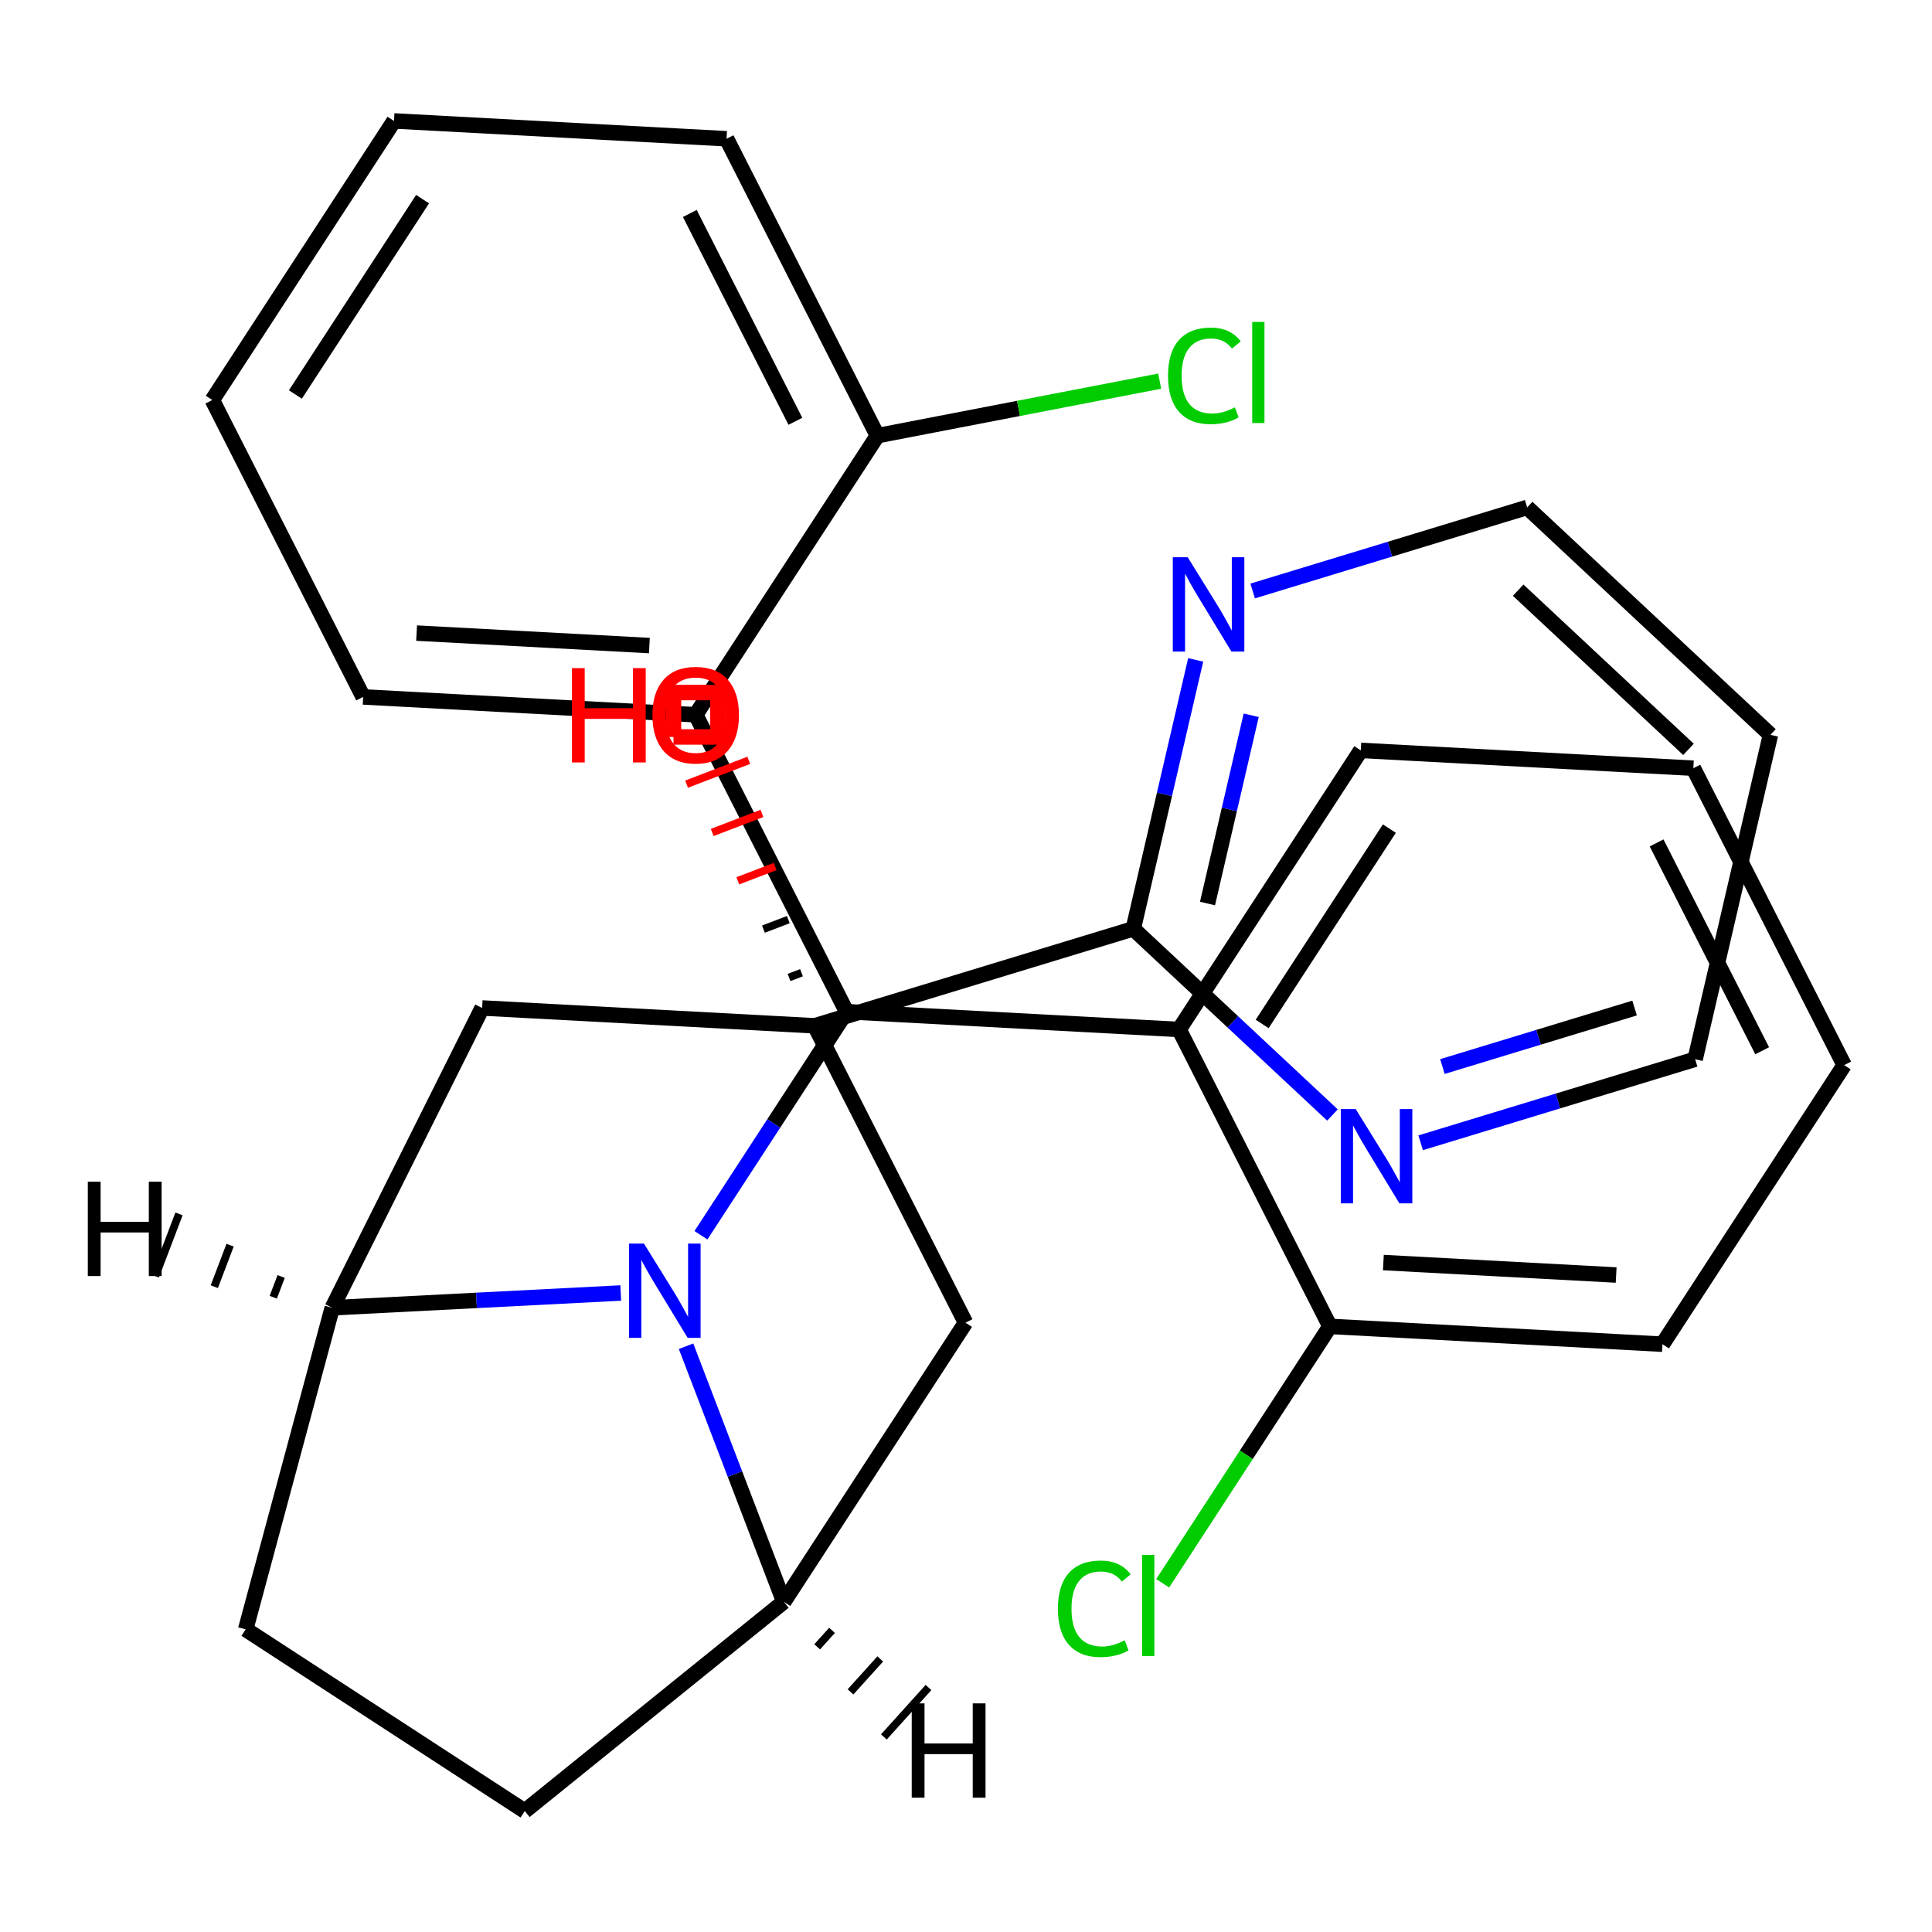 <?xml version='1.0' encoding='iso-8859-1'?>
<svg version='1.1' baseProfile='full'
              xmlns='http://www.w3.org/2000/svg'
                      xmlns:rdkit='http://www.rdkit.org/xml'
                      xmlns:xlink='http://www.w3.org/1999/xlink'
                  xml:space='preserve'
width='250px' height='250px' viewBox='0 0 250 250'>
<!-- END OF HEADER -->
<rect style='opacity:1.0;fill:#FFFFFF;stroke:none' width='250' height='250' x='0' y='0'> </rect>
<path class='bond-0 atom-0 atom-2' d='M 27.473,51.763 L 50.986,15.65' style='fill:none;fill-rule:evenodd;stroke:#000000;stroke-width:2.0px;stroke-linecap:butt;stroke-linejoin:miter;stroke-opacity:1' />
<path class='bond-0 atom-0 atom-2' d='M 38.223,51.048 L 54.682,25.769' style='fill:none;fill-rule:evenodd;stroke:#000000;stroke-width:2.0px;stroke-linecap:butt;stroke-linejoin:miter;stroke-opacity:1' />
<path class='bond-1 atom-0 atom-5' d='M 27.473,51.763 L 46.992,90.182' style='fill:none;fill-rule:evenodd;stroke:#000000;stroke-width:2.0px;stroke-linecap:butt;stroke-linejoin:miter;stroke-opacity:1' />
<path class='bond-2 atom-1 atom-3' d='M 219.118,99.407 L 238.636,137.826' style='fill:none;fill-rule:evenodd;stroke:#000000;stroke-width:2.0px;stroke-linecap:butt;stroke-linejoin:miter;stroke-opacity:1' />
<path class='bond-2 atom-1 atom-3' d='M 214.362,109.073 L 228.025,135.967' style='fill:none;fill-rule:evenodd;stroke:#000000;stroke-width:2.0px;stroke-linecap:butt;stroke-linejoin:miter;stroke-opacity:1' />
<path class='bond-3 atom-1 atom-6' d='M 219.118,99.407 L 176.086,97.101' style='fill:none;fill-rule:evenodd;stroke:#000000;stroke-width:2.0px;stroke-linecap:butt;stroke-linejoin:miter;stroke-opacity:1' />
<path class='bond-4 atom-2 atom-7' d='M 50.986,15.65 L 94.017,17.956' style='fill:none;fill-rule:evenodd;stroke:#000000;stroke-width:2.0px;stroke-linecap:butt;stroke-linejoin:miter;stroke-opacity:1' />
<path class='bond-5 atom-3 atom-8' d='M 238.636,137.826 L 215.123,173.939' style='fill:none;fill-rule:evenodd;stroke:#000000;stroke-width:2.0px;stroke-linecap:butt;stroke-linejoin:miter;stroke-opacity:1' />
<path class='bond-6 atom-4 atom-11' d='M 229.094,95.086 L 197.613,65.659' style='fill:none;fill-rule:evenodd;stroke:#000000;stroke-width:2.0px;stroke-linecap:butt;stroke-linejoin:miter;stroke-opacity:1' />
<path class='bond-6 atom-4 atom-11' d='M 218.487,96.968 L 196.45,76.369' style='fill:none;fill-rule:evenodd;stroke:#000000;stroke-width:2.0px;stroke-linecap:butt;stroke-linejoin:miter;stroke-opacity:1' />
<path class='bond-7 atom-4 atom-12' d='M 229.094,95.086 L 219.351,137.063' style='fill:none;fill-rule:evenodd;stroke:#000000;stroke-width:2.0px;stroke-linecap:butt;stroke-linejoin:miter;stroke-opacity:1' />
<path class='bond-8 atom-5 atom-17' d='M 46.992,90.182 L 90.023,92.489' style='fill:none;fill-rule:evenodd;stroke:#000000;stroke-width:2.0px;stroke-linecap:butt;stroke-linejoin:miter;stroke-opacity:1' />
<path class='bond-8 atom-5 atom-17' d='M 53.908,81.922 L 84.03,83.536' style='fill:none;fill-rule:evenodd;stroke:#000000;stroke-width:2.0px;stroke-linecap:butt;stroke-linejoin:miter;stroke-opacity:1' />
<path class='bond-9 atom-6 atom-18' d='M 176.086,97.101 L 152.573,133.214' style='fill:none;fill-rule:evenodd;stroke:#000000;stroke-width:2.0px;stroke-linecap:butt;stroke-linejoin:miter;stroke-opacity:1' />
<path class='bond-9 atom-6 atom-18' d='M 179.782,107.22 L 163.323,132.5' style='fill:none;fill-rule:evenodd;stroke:#000000;stroke-width:2.0px;stroke-linecap:butt;stroke-linejoin:miter;stroke-opacity:1' />
<path class='bond-10 atom-7 atom-19' d='M 94.017,17.956 L 113.536,56.375' style='fill:none;fill-rule:evenodd;stroke:#000000;stroke-width:2.0px;stroke-linecap:butt;stroke-linejoin:miter;stroke-opacity:1' />
<path class='bond-10 atom-7 atom-19' d='M 89.261,27.622 L 102.924,54.516' style='fill:none;fill-rule:evenodd;stroke:#000000;stroke-width:2.0px;stroke-linecap:butt;stroke-linejoin:miter;stroke-opacity:1' />
<path class='bond-11 atom-8 atom-20' d='M 215.123,173.939 L 172.092,171.633' style='fill:none;fill-rule:evenodd;stroke:#000000;stroke-width:2.0px;stroke-linecap:butt;stroke-linejoin:miter;stroke-opacity:1' />
<path class='bond-11 atom-8 atom-20' d='M 209.13,164.987 L 179.008,163.373' style='fill:none;fill-rule:evenodd;stroke:#000000;stroke-width:2.0px;stroke-linecap:butt;stroke-linejoin:miter;stroke-opacity:1' />
<path class='bond-12 atom-9 atom-10' d='M 31.79,210.838 L 67.903,234.35' style='fill:none;fill-rule:evenodd;stroke:#000000;stroke-width:2.0px;stroke-linecap:butt;stroke-linejoin:miter;stroke-opacity:1' />
<path class='bond-13 atom-9 atom-15' d='M 31.79,210.838 L 42.992,169.226' style='fill:none;fill-rule:evenodd;stroke:#000000;stroke-width:2.0px;stroke-linecap:butt;stroke-linejoin:miter;stroke-opacity:1' />
<path class='bond-14 atom-10 atom-16' d='M 67.903,234.35 L 101.425,207.27' style='fill:none;fill-rule:evenodd;stroke:#000000;stroke-width:2.0px;stroke-linecap:butt;stroke-linejoin:miter;stroke-opacity:1' />
<path class='bond-15 atom-11 atom-26' d='M 197.613,65.659 L 179.853,71.066' style='fill:none;fill-rule:evenodd;stroke:#000000;stroke-width:2.0px;stroke-linecap:butt;stroke-linejoin:miter;stroke-opacity:1' />
<path class='bond-15 atom-11 atom-26' d='M 179.853,71.066 L 162.093,76.473' style='fill:none;fill-rule:evenodd;stroke:#0000FF;stroke-width:2.0px;stroke-linecap:butt;stroke-linejoin:miter;stroke-opacity:1' />
<path class='bond-16 atom-12 atom-27' d='M 219.351,137.063 L 201.591,142.47' style='fill:none;fill-rule:evenodd;stroke:#000000;stroke-width:2.0px;stroke-linecap:butt;stroke-linejoin:miter;stroke-opacity:1' />
<path class='bond-16 atom-12 atom-27' d='M 201.591,142.47 L 183.831,147.877' style='fill:none;fill-rule:evenodd;stroke:#0000FF;stroke-width:2.0px;stroke-linecap:butt;stroke-linejoin:miter;stroke-opacity:1' />
<path class='bond-16 atom-12 atom-27' d='M 211.513,130.44 L 199.081,134.225' style='fill:none;fill-rule:evenodd;stroke:#000000;stroke-width:2.0px;stroke-linecap:butt;stroke-linejoin:miter;stroke-opacity:1' />
<path class='bond-16 atom-12 atom-27' d='M 199.081,134.225 L 186.649,138.01' style='fill:none;fill-rule:evenodd;stroke:#0000FF;stroke-width:2.0px;stroke-linecap:butt;stroke-linejoin:miter;stroke-opacity:1' />
<path class='bond-17 atom-13 atom-15' d='M 62.388,130.432 L 42.992,169.226' style='fill:none;fill-rule:evenodd;stroke:#000000;stroke-width:2.0px;stroke-linecap:butt;stroke-linejoin:miter;stroke-opacity:1' />
<path class='bond-18 atom-13 atom-23' d='M 62.388,130.432 L 105.419,132.738' style='fill:none;fill-rule:evenodd;stroke:#000000;stroke-width:2.0px;stroke-linecap:butt;stroke-linejoin:miter;stroke-opacity:1' />
<path class='bond-19 atom-14 atom-16' d='M 124.938,171.157 L 101.425,207.27' style='fill:none;fill-rule:evenodd;stroke:#000000;stroke-width:2.0px;stroke-linecap:butt;stroke-linejoin:miter;stroke-opacity:1' />
<path class='bond-20 atom-14 atom-23' d='M 124.938,171.157 L 105.419,132.738' style='fill:none;fill-rule:evenodd;stroke:#000000;stroke-width:2.0px;stroke-linecap:butt;stroke-linejoin:miter;stroke-opacity:1' />
<path class='bond-21 atom-15 atom-28' d='M 42.992,169.226 L 61.658,168.27' style='fill:none;fill-rule:evenodd;stroke:#000000;stroke-width:2.0px;stroke-linecap:butt;stroke-linejoin:miter;stroke-opacity:1' />
<path class='bond-21 atom-15 atom-28' d='M 61.658,168.27 L 80.323,167.313' style='fill:none;fill-rule:evenodd;stroke:#0000FF;stroke-width:2.0px;stroke-linecap:butt;stroke-linejoin:miter;stroke-opacity:1' />
<path class='bond-34 atom-15 atom-30' d='M 36.382,165.176 L 35.361,167.862' style='fill:none;fill-rule:evenodd;stroke:#000000;stroke-width:1.0px;stroke-linecap:butt;stroke-linejoin:miter;stroke-opacity:1' />
<path class='bond-34 atom-15 atom-30' d='M 29.773,161.127 L 27.731,166.497' style='fill:none;fill-rule:evenodd;stroke:#000000;stroke-width:1.0px;stroke-linecap:butt;stroke-linejoin:miter;stroke-opacity:1' />
<path class='bond-34 atom-15 atom-30' d='M 23.163,157.077 L 20.1,165.133' style='fill:none;fill-rule:evenodd;stroke:#000000;stroke-width:1.0px;stroke-linecap:butt;stroke-linejoin:miter;stroke-opacity:1' />
<path class='bond-22 atom-16 atom-28' d='M 101.425,207.27 L 95.1,190.736' style='fill:none;fill-rule:evenodd;stroke:#000000;stroke-width:2.0px;stroke-linecap:butt;stroke-linejoin:miter;stroke-opacity:1' />
<path class='bond-22 atom-16 atom-28' d='M 95.1,190.736 L 88.775,174.201' style='fill:none;fill-rule:evenodd;stroke:#0000FF;stroke-width:2.0px;stroke-linecap:butt;stroke-linejoin:miter;stroke-opacity:1' />
<path class='bond-35 atom-16 atom-31' d='M 105.74,213.1 L 107.665,210.968' style='fill:none;fill-rule:evenodd;stroke:#000000;stroke-width:1.0px;stroke-linecap:butt;stroke-linejoin:miter;stroke-opacity:1' />
<path class='bond-35 atom-16 atom-31' d='M 110.056,218.93 L 113.906,214.665' style='fill:none;fill-rule:evenodd;stroke:#000000;stroke-width:1.0px;stroke-linecap:butt;stroke-linejoin:miter;stroke-opacity:1' />
<path class='bond-35 atom-16 atom-31' d='M 114.371,224.76 L 120.146,218.362' style='fill:none;fill-rule:evenodd;stroke:#000000;stroke-width:1.0px;stroke-linecap:butt;stroke-linejoin:miter;stroke-opacity:1' />
<path class='bond-23 atom-17 atom-19' d='M 90.023,92.489 L 113.536,56.375' style='fill:none;fill-rule:evenodd;stroke:#000000;stroke-width:2.0px;stroke-linecap:butt;stroke-linejoin:miter;stroke-opacity:1' />
<path class='bond-24 atom-17 atom-21' d='M 90.023,92.489 L 109.542,130.908' style='fill:none;fill-rule:evenodd;stroke:#000000;stroke-width:2.0px;stroke-linecap:butt;stroke-linejoin:miter;stroke-opacity:1' />
<path class='bond-25 atom-18 atom-20' d='M 152.573,133.214 L 172.092,171.633' style='fill:none;fill-rule:evenodd;stroke:#000000;stroke-width:2.0px;stroke-linecap:butt;stroke-linejoin:miter;stroke-opacity:1' />
<path class='bond-26 atom-18 atom-21' d='M 152.573,133.214 L 109.542,130.908' style='fill:none;fill-rule:evenodd;stroke:#000000;stroke-width:2.0px;stroke-linecap:butt;stroke-linejoin:miter;stroke-opacity:1' />
<path class='bond-27 atom-19 atom-24' d='M 113.536,56.375 L 131.8,52.846' style='fill:none;fill-rule:evenodd;stroke:#000000;stroke-width:2.0px;stroke-linecap:butt;stroke-linejoin:miter;stroke-opacity:1' />
<path class='bond-27 atom-19 atom-24' d='M 131.8,52.846 L 150.064,49.318' style='fill:none;fill-rule:evenodd;stroke:#00CC00;stroke-width:2.0px;stroke-linecap:butt;stroke-linejoin:miter;stroke-opacity:1' />
<path class='bond-28 atom-20 atom-25' d='M 172.092,171.633 L 161.271,188.254' style='fill:none;fill-rule:evenodd;stroke:#000000;stroke-width:2.0px;stroke-linecap:butt;stroke-linejoin:miter;stroke-opacity:1' />
<path class='bond-28 atom-20 atom-25' d='M 161.271,188.254 L 150.449,204.874' style='fill:none;fill-rule:evenodd;stroke:#00CC00;stroke-width:2.0px;stroke-linecap:butt;stroke-linejoin:miter;stroke-opacity:1' />
<path class='bond-29 atom-21 atom-28' d='M 109.542,130.908 L 100.123,145.375' style='fill:none;fill-rule:evenodd;stroke:#000000;stroke-width:2.0px;stroke-linecap:butt;stroke-linejoin:miter;stroke-opacity:1' />
<path class='bond-29 atom-21 atom-28' d='M 100.123,145.375 L 90.703,159.842' style='fill:none;fill-rule:evenodd;stroke:#0000FF;stroke-width:2.0px;stroke-linecap:butt;stroke-linejoin:miter;stroke-opacity:1' />
<path class='bond-30 atom-22 atom-23' d='M 146.644,120.187 L 105.419,132.738' style='fill:none;fill-rule:evenodd;stroke:#000000;stroke-width:2.0px;stroke-linecap:butt;stroke-linejoin:miter;stroke-opacity:1' />
<path class='bond-31 atom-22 atom-26' d='M 146.644,120.187 L 150.683,102.788' style='fill:none;fill-rule:evenodd;stroke:#000000;stroke-width:2.0px;stroke-linecap:butt;stroke-linejoin:miter;stroke-opacity:1' />
<path class='bond-31 atom-22 atom-26' d='M 150.683,102.788 L 154.721,85.389' style='fill:none;fill-rule:evenodd;stroke:#0000FF;stroke-width:2.0px;stroke-linecap:butt;stroke-linejoin:miter;stroke-opacity:1' />
<path class='bond-31 atom-22 atom-26' d='M 156.251,116.916 L 159.078,104.737' style='fill:none;fill-rule:evenodd;stroke:#000000;stroke-width:2.0px;stroke-linecap:butt;stroke-linejoin:miter;stroke-opacity:1' />
<path class='bond-31 atom-22 atom-26' d='M 159.078,104.737 L 161.905,92.557' style='fill:none;fill-rule:evenodd;stroke:#0000FF;stroke-width:2.0px;stroke-linecap:butt;stroke-linejoin:miter;stroke-opacity:1' />
<path class='bond-32 atom-22 atom-27' d='M 146.644,120.187 L 159.532,132.234' style='fill:none;fill-rule:evenodd;stroke:#000000;stroke-width:2.0px;stroke-linecap:butt;stroke-linejoin:miter;stroke-opacity:1' />
<path class='bond-32 atom-22 atom-27' d='M 159.532,132.234 L 172.42,144.281' style='fill:none;fill-rule:evenodd;stroke:#0000FF;stroke-width:2.0px;stroke-linecap:butt;stroke-linejoin:miter;stroke-opacity:1' />
<path class='bond-33 atom-23 atom-29' d='M 103.713,125.868 L 102.104,126.484' style='fill:none;fill-rule:evenodd;stroke:#000000;stroke-width:1.0px;stroke-linecap:butt;stroke-linejoin:miter;stroke-opacity:1' />
<path class='bond-33 atom-23 atom-29' d='M 102.008,118.998 L 98.788,120.229' style='fill:none;fill-rule:evenodd;stroke:#000000;stroke-width:1.0px;stroke-linecap:butt;stroke-linejoin:miter;stroke-opacity:1' />
<path class='bond-33 atom-23 atom-29' d='M 100.302,112.128 L 95.473,113.975' style='fill:none;fill-rule:evenodd;stroke:#FF0000;stroke-width:1.0px;stroke-linecap:butt;stroke-linejoin:miter;stroke-opacity:1' />
<path class='bond-33 atom-23 atom-29' d='M 98.597,105.257 L 92.157,107.721' style='fill:none;fill-rule:evenodd;stroke:#FF0000;stroke-width:1.0px;stroke-linecap:butt;stroke-linejoin:miter;stroke-opacity:1' />
<path class='bond-33 atom-23 atom-29' d='M 96.891,98.387 L 88.842,101.467' style='fill:none;fill-rule:evenodd;stroke:#FF0000;stroke-width:1.0px;stroke-linecap:butt;stroke-linejoin:miter;stroke-opacity:1' />
<path  class='atom-24' d='M 151.141 48.623
Q 151.141 45.589, 152.554 44.003
Q 153.985 42.4, 156.691 42.4
Q 159.208 42.4, 160.553 44.175
L 159.415 45.106
Q 158.432 43.813, 156.691 43.813
Q 154.847 43.813, 153.865 45.054
Q 152.899 46.278, 152.899 48.623
Q 152.899 51.036, 153.899 52.277
Q 154.916 53.518, 156.881 53.518
Q 158.226 53.518, 159.794 52.708
L 160.277 54.001
Q 159.639 54.414, 158.674 54.656
Q 157.708 54.897, 156.64 54.897
Q 153.985 54.897, 152.554 53.276
Q 151.141 51.656, 151.141 48.623
' fill='#00CC00'/>
<path  class='atom-24' d='M 162.035 41.659
L 163.621 41.659
L 163.621 54.742
L 162.035 54.742
L 162.035 41.659
' fill='#00CC00'/>
<path  class='atom-25' d='M 136.892 208.169
Q 136.892 205.135, 138.306 203.549
Q 139.736 201.946, 142.443 201.946
Q 144.959 201.946, 146.304 203.722
L 145.166 204.653
Q 144.184 203.36, 142.443 203.36
Q 140.598 203.36, 139.616 204.601
Q 138.65 205.825, 138.65 208.169
Q 138.65 210.582, 139.65 211.823
Q 140.667 213.064, 142.632 213.064
Q 143.977 213.064, 145.545 212.254
L 146.028 213.547
Q 145.39 213.961, 144.425 214.202
Q 143.46 214.443, 142.391 214.443
Q 139.736 214.443, 138.306 212.823
Q 136.892 211.203, 136.892 208.169
' fill='#00CC00'/>
<path  class='atom-25' d='M 147.786 201.205
L 149.372 201.205
L 149.372 214.288
L 147.786 214.288
L 147.786 201.205
' fill='#00CC00'/>
<path  class='atom-26' d='M 153.69 72.108
L 157.689 78.572
Q 158.085 79.21, 158.723 80.364
Q 159.361 81.519, 159.395 81.588
L 159.395 72.108
L 161.016 72.108
L 161.016 84.312
L 159.344 84.312
L 155.052 77.244
Q 154.552 76.417, 154.017 75.469
Q 153.5 74.521, 153.345 74.228
L 153.345 84.312
L 151.759 84.312
L 151.759 72.108
L 153.69 72.108
' fill='#0000FF'/>
<path  class='atom-27' d='M 175.428 143.512
L 179.427 149.976
Q 179.824 150.613, 180.461 151.768
Q 181.099 152.923, 181.134 152.992
L 181.134 143.512
L 182.754 143.512
L 182.754 155.716
L 181.082 155.716
L 176.79 148.648
Q 176.29 147.821, 175.756 146.873
Q 175.239 145.925, 175.083 145.632
L 175.083 155.716
L 173.498 155.716
L 173.498 143.512
L 175.428 143.512
' fill='#0000FF'/>
<path  class='atom-28' d='M 83.331 160.919
L 87.33 167.383
Q 87.727 168.021, 88.365 169.176
Q 89.002 170.331, 89.037 170.4
L 89.037 160.919
L 90.657 160.919
L 90.657 173.123
L 88.985 173.123
L 84.693 166.056
Q 84.193 165.229, 83.659 164.28
Q 83.142 163.332, 82.987 163.039
L 82.987 173.123
L 81.401 173.123
L 81.401 160.919
L 83.331 160.919
' fill='#0000FF'/>
<path  class='atom-29' d='M 74.008 86.456
L 75.662 86.456
L 75.662 91.645
L 81.902 91.645
L 81.902 86.456
L 83.557 86.456
L 83.557 98.66
L 81.902 98.66
L 81.902 93.024
L 75.662 93.024
L 75.662 98.66
L 74.008 98.66
L 74.008 86.456
' fill='#FF0000'/>
<path  class='atom-29' d='M 84.419 92.524
Q 84.419 89.593, 85.867 87.956
Q 87.315 86.318, 90.021 86.318
Q 92.727 86.318, 94.175 87.956
Q 95.623 89.593, 95.623 92.524
Q 95.623 95.489, 94.158 97.178
Q 92.693 98.85, 90.021 98.85
Q 87.332 98.85, 85.867 97.178
Q 84.419 95.506, 84.419 92.524
M 90.021 97.471
Q 91.883 97.471, 92.882 96.23
Q 93.899 94.972, 93.899 92.524
Q 93.899 90.128, 92.882 88.921
Q 91.883 87.697, 90.021 87.697
Q 88.159 87.697, 87.142 88.904
Q 86.143 90.111, 86.143 92.524
Q 86.143 94.989, 87.142 96.23
Q 88.159 97.471, 90.021 97.471
' fill='#FF0000'/>
<path  class='atom-30' d='M 11.364 152.915
L 13.018 152.915
L 13.018 158.103
L 19.258 158.103
L 19.258 152.915
L 20.913 152.915
L 20.913 165.119
L 19.258 165.119
L 19.258 159.482
L 13.018 159.482
L 13.018 165.119
L 11.364 165.119
L 11.364 152.915
' fill='#000000'/>
<path  class='atom-31' d='M 117.977 220.417
L 119.632 220.417
L 119.632 225.605
L 125.872 225.605
L 125.872 220.417
L 127.526 220.417
L 127.526 232.621
L 125.872 232.621
L 125.872 226.984
L 119.632 226.984
L 119.632 232.621
L 117.977 232.621
L 117.977 220.417
' fill='#000000'/>
<path d='M 87.15,95.361 L 87.15,89.616 L 92.896,89.616 L 92.896,95.361 L 87.15,95.361' style='fill:none;stroke:#FF0000;stroke-width:2.0px;stroke-linecap:butt;stroke-linejoin:miter;stroke-opacity:1;' />
</svg>
